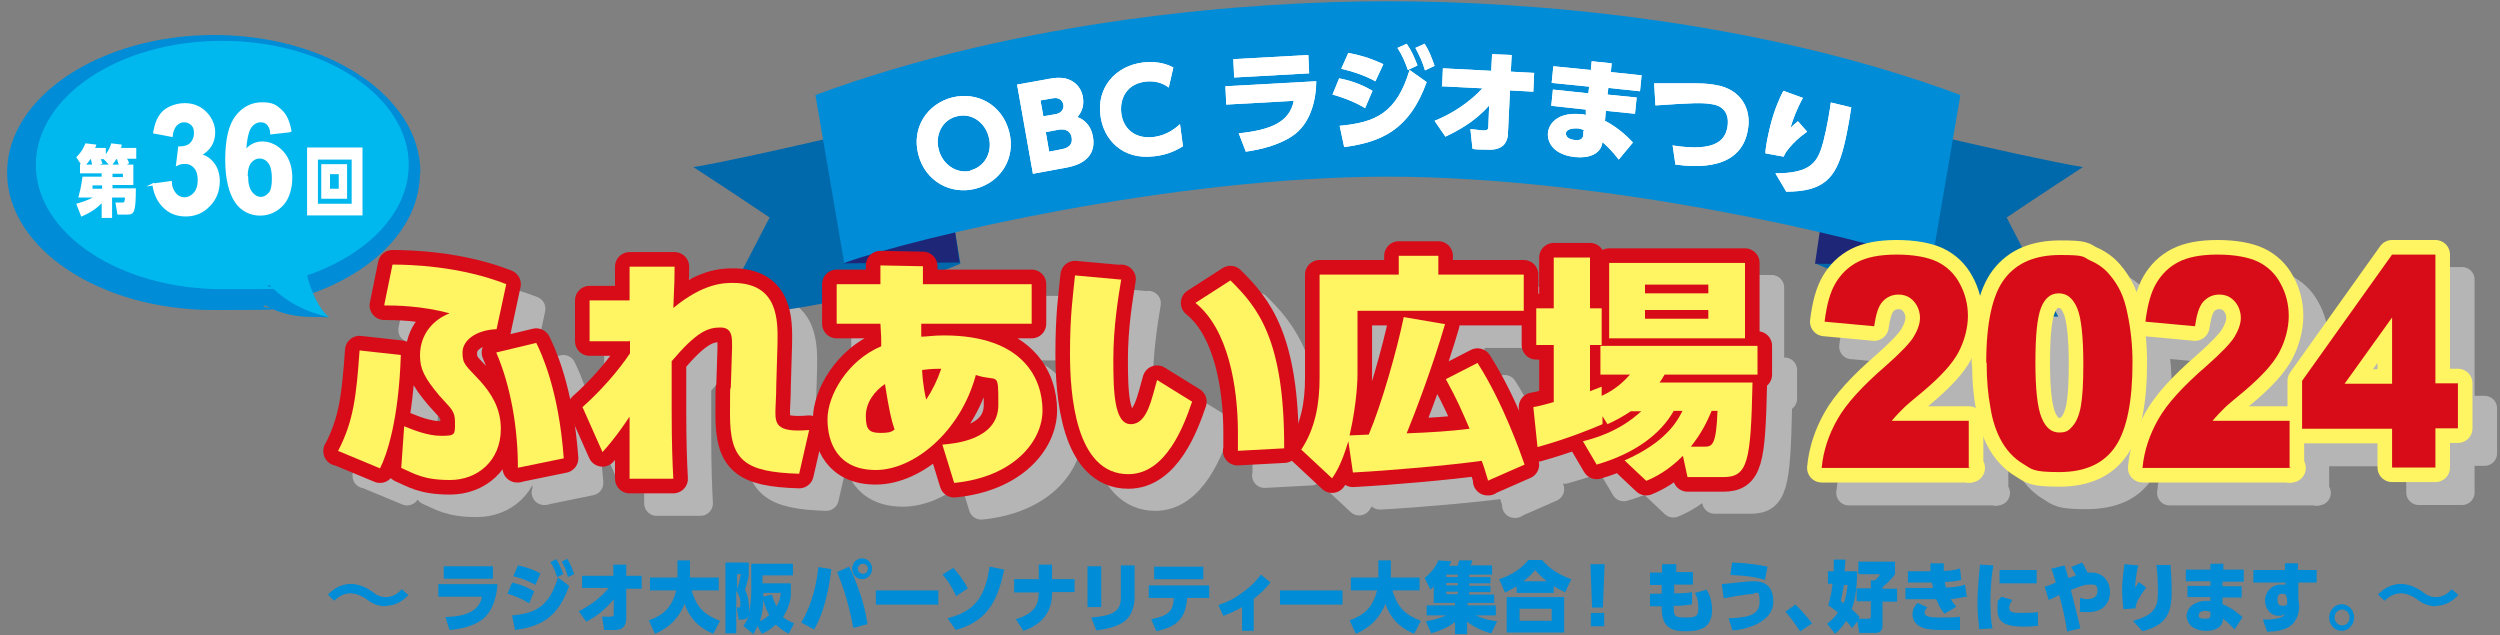 <?xml version="1.0" encoding="UTF-8"?>
<svg xmlns="http://www.w3.org/2000/svg" width="600" height="152.5" version="1.1" viewBox="0 0 600 152.5">
  <rect x="0" y="0" width="600" height="152.5" fill="#808080" stroke="none"/>
  <defs>
    <style>
      .cls-1 {
        stroke: #b5b5b6;
        stroke-width: 6px;
      }

      .cls-1, .cls-2, .cls-3 {
        fill: none;
        stroke-linecap: round;
        stroke-linejoin: round;
      }

      .cls-2 {
        stroke: #d80c18;
      }

      .cls-2, .cls-3 {
        stroke-width: 7px;
      }

      .cls-4 {
        fill: #00b8ee;
      }

      .cls-5 {
        fill: #fff462;
      }

      .cls-6 {
        stroke: #fff;
        stroke-miterlimit: 10;
        stroke-width: .5px;
      }

      .cls-6, .cls-7 {
        fill: #fff;
      }

      .cls-8 {
        fill: #007440;
      }

      .cls-3 {
        stroke: #fff462;
      }

      .cls-9 {
        fill: #1e2678;
      }

      .cls-10 {
        fill: #008cd6;
      }

      .cls-11 {
        fill: #0069ab;
      }

      .cls-12 {
        fill: #b5b5b6;
      }

      .cls-13 {
        fill: #d80c18;
      }
    </style>
  </defs>
  <!-- Generator: Adobe Illustrator 28.7.1, SVG Export Plug-In . SVG Version: 1.2.0 Build 142)  -->
  <g>
    <g id="_レイヤー_1" data-name="レイヤー_1">
      <g id="_レイヤー_1-2" data-name="_レイヤー_1">
        <g>
          <g>
            <g>
              <path class="cls-8" d="M87.6,114.2c3.8-7.3,4.4-13.2,5.2-24.2l9.9,1.1c-.5,15.7-3.4,24.1-5,27.2l-10.1-4.2ZM125.6,84.9c-5,.2-8.2,2.7-8.2,5.6s.8,3.1,4.3,6.9c2.2,2.5,4.9,6.1,4.9,11.4,0,7.8-5.7,12.3-12.2,12.3s-8.7-1.6-11.7-2.9l.7-10c2,.8,5.5,2.3,8.9,2.3s3.3-.3,3.3-3.2-.9-3.2-3.8-6.5c-3.5-4.2-4.6-6.3-4.6-9.6,0-5.1,3.2-8.6,7.1-10.1-6.5-1.8-12.9-1.9-15.7-1.9l2-9.8c4.1,0,16.1.3,27.3,4.7l-2.3,10.7h0ZM130.8,118.2c0-9.5-1.7-19.6-5.2-27.7l9.6-2.3c1.1,2.2,5.4,11.1,6.6,27.7l-11.2,2.3h0Z"/>
              <path class="cls-8" d="M157.6,87.8h-9.6c0,0,0-9.8,0-9.8h9.6v-8.1h10.8c0,2.3,0,3.1-.3,9.9,7.2-5.9,12-6,14.3-6,11,0,10.8,9.1,10.7,14.7l-.3,10c0,2.7-.2,4.9-.2,5.9,0,3.1,0,5.4,8.1,4.7l-2.4,10.5c-13.2-.4-16.6-3.2-16.6-14.2s.2-4.2.2-6.7l.3-9.3c0-2.3.2-4.9-2.8-4.9s-5.7,1-11.7,8.1c0,4,0,6.9,0,11.4,0,8.5.2,13.2.4,16.8h-10.5v-14.9c-1.9,2.8-3.6,5.3-6.5,8.5l-4.8-10.8c4.4-3.9,8.6-8.7,11.4-12.9v-3.1h0Z"/>
              <path class="cls-8" d="M232.7,112.5c2.5-.2,13.4-1,13.4-9.5s0-5.4-5.4-7.2c-3.7,13.7-14.9,22.8-24,22.8s-11.6-6.5-11.6-12.2,4.8-14.1,12.9-17.5c0-1.9,0-2.3-.2-5.4h-10.5v-9.5h10.5v-4.5l10.2.2v4.3c0,0,26.1,0,26.1,0v9.5h-26.5v3.1c1.4,0,2.8-.3,5.4-.3,19.3,0,23.7,10.6,23.7,18s-6.9,16-21.2,17.4l-2.8-9.1h0ZM218.9,98c-2.6,1.7-4.7,4.5-4.7,7.7s.7,4.1,3.5,4.1,2.8-.5,3.4-.8c-.8-2.3-1.4-5.1-2.3-10.9h0ZM232.4,94.4c-2.6,0-3.8.2-4.6.3.2,3.8.8,6.4,1,7.1,1.6-2.5,2.5-4.3,3.6-7.4Z"/>
              <path class="cls-8" d="M275.6,72.8c-.7,4.3-1.9,11.4-1.9,19.2s.2,15.6,4.2,15.6,5-6.2,6.3-10.6l8.4,5.2c-1.9,5.6-6.2,17.4-15.3,17.4-12.8,0-14-19.5-14-28.9s.7-13.7,1.2-18.8l11,1h0ZM303.6,114.1c0-1.2,0-2.4,0-4.3,0-11-2.3-24.9-10.2-31.2l8.4-5.4c6.5,6.4,13,14.1,12.9,40.3l-11.2.6h0Z"/>
              <path class="cls-8" d="M363.6,121.1c-.8-2.6-1-3.4-1.5-4.6-8,1.1-21.6,2.3-30.9,2.8l-1.1-7.5c-1.7,5.7-3.1,7.7-3.9,8.9l-7.4-6.9c3.4-5.1,4.4-11.1,4.4-17.2v-24.8h19v-4.5h9.5v4.5h20.5v8.7h-39.9v15c0,.7,0,6.6-1.9,14.9.2,0,4.1-.2,4.6-.2,3.1-7.3,6.8-20.4,8.4-28.2l9.9,1.7c-3,10.3-7.2,21.3-9.2,26.2,5.4-.2,10.4-.5,15.1-1.1-1.9-4.4-3-7-5.7-11.9l7.6-3.9c6.2,9.7,10.3,21.6,11.3,24.4l-8.9,3.9h.2Z"/>
              <path class="cls-8" d="M397.9,104.5c-2.1,1.4-4,2.4-5.6,3.1l-1.2-1.9v1.9c-2.8,1.2-8.1,3.4-15.6,5.5l-1-9.6c1.3-.2,2.3-.5,4.9-1.2v-13.7h-4.2v-8.8h4.2v-12.2h8.7v12.2h2.8v8.8h-2.8v11.1c.8-.3,1.2-.5,2.8-1.1v2.2c3.6-1.6,5.7-3.9,6.8-5.1h-7.1v-6.9h37.7v6.9h-22.3c-.6,1.1-.8,1.3-1.2,1.9h22.3c-.4,19-1.1,22.7-7,22.7h-8.6l-1.1-5.1c-3.5,3.5-6.6,5.1-8.8,6l-5.2-4.9c10-4.4,12.7-9.5,13.9-11.9h-2.1c-3.1,5.5-9.2,10.2-18.5,12.9l-3.3-5.6c2.4-.6,8.6-2.3,14-7.2h-2.5,0ZM392.6,69h32.6v18.1h-32.6s0-18.1,0-18.1ZM401.4,74.2v2.1h15.2v-2.1h-15.2ZM401.4,80.2v2.1h15.2v-2.1h-15.2ZM415.6,113c1.9,0,2.8-.5,3.1-8.6h-1.4c-1.2,2.8-2.4,5.3-5,8.6h3.3Z"/>
            </g>
            <g>
              <path class="cls-1" d="M87.6,114.2c3.8-7.3,4.4-13.2,5.2-24.2l9.9,1.1c-.5,15.7-3.4,24.1-5,27.2l-10.1-4.2ZM125.6,84.9c-5,.2-8.2,2.7-8.2,5.6s.8,3.1,4.3,6.9c2.2,2.5,4.9,6.1,4.9,11.4,0,7.8-5.7,12.3-12.2,12.3s-8.7-1.6-11.7-2.9l.7-10c2,.8,5.5,2.3,8.9,2.3s3.3-.3,3.3-3.2-.9-3.2-3.8-6.5c-3.5-4.2-4.6-6.3-4.6-9.6,0-5.1,3.2-8.6,7.1-10.1-6.5-1.8-12.9-1.9-15.7-1.9l2-9.8c4.1,0,16.1.3,27.3,4.7l-2.3,10.7h0ZM130.8,118.2c0-9.5-1.7-19.6-5.2-27.7l9.6-2.3c1.1,2.2,5.4,11.1,6.6,27.7l-11.2,2.3h0Z"/>
              <path class="cls-1" d="M157.6,87.8h-9.6c0,0,0-9.8,0-9.8h9.6v-8.1h10.8c0,2.3,0,3.1-.3,9.9,7.2-5.9,12-6,14.3-6,11,0,10.8,9.1,10.7,14.7l-.3,10c0,2.7-.2,4.9-.2,5.9,0,3.1,0,5.4,8.1,4.7l-2.4,10.5c-13.2-.4-16.6-3.2-16.6-14.2s.2-4.2.2-6.7l.3-9.3c0-2.3.2-4.9-2.8-4.9s-5.7,1-11.7,8.1c0,4,0,6.9,0,11.4,0,8.5.2,13.2.4,16.8h-10.5v-14.9c-1.9,2.8-3.6,5.3-6.5,8.5l-4.8-10.8c4.4-3.9,8.6-8.7,11.4-12.9v-3.1h0Z"/>
              <path class="cls-1" d="M232.7,112.5c2.5-.2,13.4-1,13.4-9.5s0-5.4-5.4-7.2c-3.7,13.7-14.9,22.8-24,22.8s-11.6-6.5-11.6-12.2,4.8-14.1,12.9-17.5c0-1.9,0-2.3-.2-5.4h-10.5v-9.5h10.5v-4.5l10.2.2v4.3c0,0,26.1,0,26.1,0v9.5h-26.5v3.1c1.4,0,2.8-.3,5.4-.3,19.3,0,23.7,10.6,23.7,18s-6.9,16-21.2,17.4l-2.8-9.1h0ZM218.9,98c-2.6,1.7-4.7,4.5-4.7,7.7s.7,4.1,3.5,4.1,2.8-.5,3.4-.8c-.8-2.3-1.4-5.1-2.3-10.9h0ZM232.4,94.4c-2.6,0-3.8.2-4.6.3.2,3.8.8,6.4,1,7.1,1.6-2.5,2.5-4.3,3.6-7.4Z"/>
              <path class="cls-1" d="M275.6,72.8c-.7,4.3-1.9,11.4-1.9,19.2s.2,15.6,4.2,15.6,5-6.2,6.3-10.6l8.4,5.2c-1.9,5.6-6.2,17.4-15.3,17.4-12.8,0-14-19.5-14-28.9s.7-13.7,1.2-18.8l11,1h0ZM303.6,114.1c0-1.2,0-2.4,0-4.3,0-11-2.3-24.9-10.2-31.2l8.4-5.4c6.5,6.4,13,14.1,12.9,40.3l-11.2.6h0Z"/>
              <path class="cls-1" d="M363.6,121.1c-.8-2.6-1-3.4-1.5-4.6-8,1.1-21.6,2.3-30.9,2.8l-1.1-7.5c-1.7,5.7-3.1,7.7-3.9,8.9l-7.4-6.9c3.4-5.1,4.4-11.1,4.4-17.2v-24.8h19v-4.5h9.5v4.5h20.5v8.7h-39.9v15c0,.7,0,6.6-1.9,14.9.2,0,4.1-.2,4.6-.2,3.1-7.3,6.8-20.4,8.4-28.2l9.9,1.7c-3,10.3-7.2,21.3-9.2,26.2,5.4-.2,10.4-.5,15.1-1.1-1.9-4.4-3-7-5.7-11.9l7.6-3.9c6.2,9.7,10.3,21.6,11.3,24.4l-8.9,3.9h.2Z"/>
              <path class="cls-1" d="M397.9,104.5c-2.1,1.4-4,2.4-5.6,3.1l-1.2-1.9v1.9c-2.8,1.2-8.1,3.4-15.6,5.5l-1-9.6c1.3-.2,2.3-.5,4.9-1.2v-13.7h-4.2v-8.8h4.2v-12.2h8.7v12.2h2.8v8.8h-2.8v11.1c.8-.3,1.2-.5,2.8-1.1v2.2c3.6-1.6,5.7-3.9,6.8-5.1h-7.1v-6.9h37.7v6.9h-22.3c-.6,1.1-.8,1.3-1.2,1.9h22.3c-.4,19-1.1,22.7-7,22.7h-8.6l-1.1-5.1c-3.5,3.5-6.6,5.1-8.8,6l-5.2-4.9c10-4.4,12.7-9.5,13.9-11.9h-2.1c-3.1,5.5-9.2,10.2-18.5,12.9l-3.3-5.6c2.4-.6,8.6-2.3,14-7.2h-2.5,0ZM392.6,69h32.6v18.1h-32.6s0-18.1,0-18.1ZM401.4,74.2v2.1h15.2v-2.1h-15.2ZM401.4,80.2v2.1h15.2v-2.1h-15.2ZM415.6,113c1.9,0,2.8-.5,3.1-8.6h-1.4c-1.2,2.8-2.4,5.3-5,8.6h3.3Z"/>
            </g>
            <g>
              <path class="cls-12" d="M87.6,114.2c3.8-7.3,4.4-13.2,5.2-24.2l9.9,1.1c-.5,15.7-3.4,24.1-5,27.2l-10.1-4.2ZM125.6,84.9c-5,.2-8.2,2.7-8.2,5.6s.8,3.1,4.3,6.9c2.2,2.5,4.9,6.1,4.9,11.4,0,7.8-5.7,12.3-12.2,12.3s-8.7-1.6-11.7-2.9l.7-10c2,.8,5.5,2.3,8.9,2.3s3.3-.3,3.3-3.2-.9-3.2-3.8-6.5c-3.5-4.2-4.6-6.3-4.6-9.6,0-5.1,3.2-8.6,7.1-10.1-6.5-1.8-12.9-1.9-15.7-1.9l2-9.8c4.1,0,16.1.3,27.3,4.7l-2.3,10.7h0ZM130.8,118.2c0-9.5-1.7-19.6-5.2-27.7l9.6-2.3c1.1,2.2,5.4,11.1,6.6,27.7l-11.2,2.3h0Z"/>
              <path class="cls-12" d="M157.6,87.8h-9.6c0,0,0-9.8,0-9.8h9.6v-8.1h10.8c0,2.3,0,3.1-.3,9.9,7.2-5.9,12-6,14.3-6,11,0,10.8,9.1,10.7,14.7l-.3,10c0,2.7-.2,4.9-.2,5.9,0,3.1,0,5.4,8.1,4.7l-2.4,10.5c-13.2-.4-16.6-3.2-16.6-14.2s.2-4.2.2-6.7l.3-9.3c0-2.3.2-4.9-2.8-4.9s-5.7,1-11.7,8.1c0,4,0,6.9,0,11.4,0,8.5.2,13.2.4,16.8h-10.5v-14.9c-1.9,2.8-3.6,5.3-6.5,8.5l-4.8-10.8c4.4-3.9,8.6-8.7,11.4-12.9v-3.1h0Z"/>
              <path class="cls-12" d="M232.7,112.5c2.5-.2,13.4-1,13.4-9.5s0-5.4-5.4-7.2c-3.7,13.7-14.9,22.8-24,22.8s-11.6-6.5-11.6-12.2,4.8-14.1,12.9-17.5c0-1.9,0-2.3-.2-5.4h-10.5v-9.5h10.5v-4.5l10.2.2v4.3c0,0,26.1,0,26.1,0v9.5h-26.5v3.1c1.4,0,2.8-.3,5.4-.3,19.3,0,23.7,10.6,23.7,18s-6.9,16-21.2,17.4l-2.8-9.1h0ZM218.9,98c-2.6,1.7-4.7,4.5-4.7,7.7s.7,4.1,3.5,4.1,2.8-.5,3.4-.8c-.8-2.3-1.4-5.1-2.3-10.9h0ZM232.4,94.4c-2.6,0-3.8.2-4.6.3.2,3.8.8,6.4,1,7.1,1.6-2.5,2.5-4.3,3.6-7.4Z"/>
              <path class="cls-12" d="M275.6,72.8c-.7,4.3-1.9,11.4-1.9,19.2s.2,15.6,4.2,15.6,5-6.2,6.3-10.6l8.4,5.2c-1.9,5.6-6.2,17.4-15.3,17.4-12.8,0-14-19.5-14-28.9s.7-13.7,1.2-18.8l11,1h0ZM303.6,114.1c0-1.2,0-2.4,0-4.3,0-11-2.3-24.9-10.2-31.2l8.4-5.4c6.5,6.4,13,14.1,12.9,40.3l-11.2.6h0Z"/>
              <path class="cls-12" d="M363.6,121.1c-.8-2.6-1-3.4-1.5-4.6-8,1.1-21.6,2.3-30.9,2.8l-1.1-7.5c-1.7,5.7-3.1,7.7-3.9,8.9l-7.4-6.9c3.4-5.1,4.4-11.1,4.4-17.2v-24.8h19v-4.5h9.5v4.5h20.5v8.7h-39.9v15c0,.7,0,6.6-1.9,14.9.2,0,4.1-.2,4.6-.2,3.1-7.3,6.8-20.4,8.4-28.2l9.9,1.7c-3,10.3-7.2,21.3-9.2,26.2,5.4-.2,10.4-.5,15.1-1.1-1.9-4.4-3-7-5.7-11.9l7.6-3.9c6.2,9.7,10.3,21.6,11.3,24.4l-8.9,3.9h.2Z"/>
              <path class="cls-12" d="M397.9,104.5c-2.1,1.4-4,2.4-5.6,3.1l-1.2-1.9v1.9c-2.8,1.2-8.1,3.4-15.6,5.5l-1-9.6c1.3-.2,2.3-.5,4.9-1.2v-13.7h-4.2v-8.8h4.2v-12.2h8.7v12.2h2.8v8.8h-2.8v11.1c.8-.3,1.2-.5,2.8-1.1v2.2c3.6-1.6,5.7-3.9,6.8-5.1h-7.1v-6.9h37.7v6.9h-22.3c-.6,1.1-.8,1.3-1.2,1.9h22.3c-.4,19-1.1,22.7-7,22.7h-8.6l-1.1-5.1c-3.5,3.5-6.6,5.1-8.8,6l-5.2-4.9c10-4.4,12.7-9.5,13.9-11.9h-2.1c-3.1,5.5-9.2,10.2-18.5,12.9l-3.3-5.6c2.4-.6,8.6-2.3,14-7.2h-2.5,0ZM392.6,69h32.6v18.1h-32.6s0-18.1,0-18.1ZM401.4,74.2v2.1h15.2v-2.1h-15.2ZM401.4,80.2v2.1h15.2v-2.1h-15.2ZM415.6,113c1.9,0,2.8-.5,3.1-8.6h-1.4c-1.2,2.8-2.4,5.3-5,8.6h3.3Z"/>
            </g>
          </g>
          <g>
            <g>
              <path class="cls-8" d="M479.4,118.3h-35.7c.4-4.2,1.7-8,3.8-11.7,2.1-3.7,5.9-7.9,11.7-12.9,3.5-3.1,5.7-5.4,6.6-6.9s1.5-3.1,1.5-4.5-.5-2.9-1.5-4-2.2-1.6-3.7-1.6-2.8.6-3.8,1.7-1.6,3.1-2,5.9l-11.9-1.1c.5-4,1.3-7,2.6-9.2s3-3.9,5.3-5.1,5.4-1.8,9.4-1.8,7.4.6,9.7,1.7,4.2,2.9,5.4,5.2c1.3,2.3,2,5,2,7.8s-.8,6-2.3,8.8-4.3,5.8-8.3,9.2c-2.4,2-4,3.3-4.8,4.1-.8.8-1.8,1.8-2.9,3.1h18.5v11.4l.2-.2Z"/>
              <path class="cls-8" d="M483.1,92.9c0-9.6,1.5-16.3,4.4-20.1,3-3.9,7.4-5.7,13.4-5.7s5.3.4,7.1,1.3c1.9.8,3.4,1.9,4.6,3.3s2.1,2.8,2.8,4.3,1.2,3.2,1.6,5.2c.8,3.8,1.2,7.6,1.2,11.7,0,9.1-1.3,15.9-4,20-2.6,4.3-7.1,6.3-13.6,6.3s-6.5-.7-8.7-2-4.1-3.4-5.4-5.9c-1-1.9-1.9-4.4-2.4-7.6-.6-3.2-.9-6.7-.9-10.7h0ZM494.9,92.9c0,6.4.5,10.8,1.5,13.2s2.4,3.5,4.2,3.5,2.3-.5,3.2-1.5,1.6-2.6,2-4.8c.4-2.2.6-5.5.6-10.1,0-6.6-.5-11.2-1.5-13.5s-2.4-3.5-4.4-3.5-3.4,1.2-4.3,3.6-1.3,6.7-1.3,13h0Z"/>
              <path class="cls-8" d="M556.4,118.3h-35.7c.4-4.2,1.7-8,3.8-11.7,2.1-3.7,5.9-7.9,11.7-12.9,3.5-3.1,5.7-5.4,6.6-6.9s1.5-3.1,1.5-4.5-.5-2.9-1.5-4-2.2-1.6-3.7-1.6-2.8.6-3.8,1.7-1.6,3.1-2,5.9l-11.9-1.1c.5-4,1.3-7,2.6-9.2s3-3.9,5.3-5.1,5.4-1.8,9.4-1.8,7.4.6,9.7,1.7,4.2,2.9,5.4,5.2c1.3,2.3,2,5,2,7.8s-.8,6-2.3,8.8-4.3,5.8-8.3,9.2c-2.4,2-4,3.3-4.8,4.1-.8.8-1.8,1.8-2.9,3.1h18.5v11.4l.2-.2Z"/>
              <path class="cls-8" d="M580.5,108.9h-21.6v-11.5l21.6-30.3h10.4v30.9h5.4v10.8h-5.4v9.4h-10.4v-9.4h0ZM580.5,98v-15.9l-11.4,15.9h11.4Z"/>
            </g>
            <g>
              <path class="cls-1" d="M479.4,118.3h-35.7c.4-4.2,1.7-8,3.8-11.7,2.1-3.7,5.9-7.9,11.7-12.9,3.5-3.1,5.7-5.4,6.6-6.9s1.5-3.1,1.5-4.5-.5-2.9-1.5-4-2.2-1.6-3.7-1.6-2.8.6-3.8,1.7-1.6,3.1-2,5.9l-11.9-1.1c.5-4,1.3-7,2.6-9.2s3-3.9,5.3-5.1,5.4-1.8,9.4-1.8,7.4.6,9.7,1.7,4.2,2.9,5.4,5.2c1.3,2.3,2,5,2,7.8s-.8,6-2.3,8.8-4.3,5.8-8.3,9.2c-2.4,2-4,3.3-4.8,4.1-.8.8-1.8,1.8-2.9,3.1h18.5v11.4l.2-.2Z"/>
              <path class="cls-1" d="M483.1,92.9c0-9.6,1.5-16.3,4.4-20.1,3-3.9,7.4-5.7,13.4-5.7s5.3.4,7.1,1.3c1.9.8,3.4,1.9,4.6,3.3s2.1,2.8,2.8,4.3,1.2,3.2,1.6,5.2c.8,3.8,1.2,7.6,1.2,11.7,0,9.1-1.3,15.9-4,20-2.6,4.3-7.1,6.3-13.6,6.3s-6.5-.7-8.7-2-4.1-3.4-5.4-5.9c-1-1.9-1.9-4.4-2.4-7.6-.6-3.2-.9-6.7-.9-10.7h0ZM494.9,92.9c0,6.4.5,10.8,1.5,13.2s2.4,3.5,4.2,3.5,2.3-.5,3.2-1.5,1.6-2.6,2-4.8c.4-2.2.6-5.5.6-10.1,0-6.6-.5-11.2-1.5-13.5s-2.4-3.5-4.4-3.5-3.4,1.2-4.3,3.6-1.3,6.7-1.3,13h0Z"/>
              <path class="cls-1" d="M556.4,118.3h-35.7c.4-4.2,1.7-8,3.8-11.7,2.1-3.7,5.9-7.9,11.7-12.9,3.5-3.1,5.7-5.4,6.6-6.9s1.5-3.1,1.5-4.5-.5-2.9-1.5-4-2.2-1.6-3.7-1.6-2.8.6-3.8,1.7-1.6,3.1-2,5.9l-11.9-1.1c.5-4,1.3-7,2.6-9.2s3-3.9,5.3-5.1,5.4-1.8,9.4-1.8,7.4.6,9.7,1.7,4.2,2.9,5.4,5.2c1.3,2.3,2,5,2,7.8s-.8,6-2.3,8.8-4.3,5.8-8.3,9.2c-2.4,2-4,3.3-4.8,4.1-.8.8-1.8,1.8-2.9,3.1h18.5v11.4l.2-.2Z"/>
              <path class="cls-1" d="M580.5,108.9h-21.6v-11.5l21.6-30.3h10.4v30.9h5.4v10.8h-5.4v9.4h-10.4v-9.4h0ZM580.5,98v-15.9l-11.4,15.9h11.4Z"/>
            </g>
            <g>
              <path class="cls-12" d="M479.4,118.3h-35.7c.4-4.2,1.7-8,3.8-11.7,2.1-3.7,5.9-7.9,11.7-12.9,3.5-3.1,5.7-5.4,6.6-6.9s1.5-3.1,1.5-4.5-.5-2.9-1.5-4-2.2-1.6-3.7-1.6-2.8.6-3.8,1.7-1.6,3.1-2,5.9l-11.9-1.1c.5-4,1.3-7,2.6-9.2s3-3.9,5.3-5.1,5.4-1.8,9.4-1.8,7.4.6,9.7,1.7,4.2,2.9,5.4,5.2c1.3,2.3,2,5,2,7.8s-.8,6-2.3,8.8-4.3,5.8-8.3,9.2c-2.4,2-4,3.3-4.8,4.1-.8.8-1.8,1.8-2.9,3.1h18.5v11.4l.2-.2Z"/>
              <path class="cls-12" d="M483.1,92.9c0-9.6,1.5-16.3,4.4-20.1,3-3.9,7.4-5.7,13.4-5.7s5.3.4,7.1,1.3c1.9.8,3.4,1.9,4.6,3.3s2.1,2.8,2.8,4.3,1.2,3.2,1.6,5.2c.8,3.8,1.2,7.6,1.2,11.7,0,9.1-1.3,15.9-4,20-2.6,4.3-7.1,6.3-13.6,6.3s-6.5-.7-8.7-2-4.1-3.4-5.4-5.9c-1-1.9-1.9-4.4-2.4-7.6-.6-3.2-.9-6.7-.9-10.7h0ZM494.9,92.9c0,6.4.5,10.8,1.5,13.2s2.4,3.5,4.2,3.5,2.3-.5,3.2-1.5,1.6-2.6,2-4.8c.4-2.2.6-5.5.6-10.1,0-6.6-.5-11.2-1.5-13.5s-2.4-3.5-4.4-3.5-3.4,1.2-4.3,3.6-1.3,6.7-1.3,13h0Z"/>
              <path class="cls-12" d="M556.4,118.3h-35.7c.4-4.2,1.7-8,3.8-11.7,2.1-3.7,5.9-7.9,11.7-12.9,3.5-3.1,5.7-5.4,6.6-6.9s1.5-3.1,1.5-4.5-.5-2.9-1.5-4-2.2-1.6-3.7-1.6-2.8.6-3.8,1.7-1.6,3.1-2,5.9l-11.9-1.1c.5-4,1.3-7,2.6-9.2s3-3.9,5.3-5.1,5.4-1.8,9.4-1.8,7.4.6,9.7,1.7,4.2,2.9,5.4,5.2c1.3,2.3,2,5,2,7.8s-.8,6-2.3,8.8-4.3,5.8-8.3,9.2c-2.4,2-4,3.3-4.8,4.1-.8.8-1.8,1.8-2.9,3.1h18.5v11.4l.2-.2Z"/>
              <path class="cls-12" d="M580.5,108.9h-21.6v-11.5l21.6-30.3h10.4v30.9h5.4v10.8h-5.4v9.4h-10.4v-9.4h0ZM580.5,98v-15.9l-11.4,15.9h11.4Z"/>
            </g>
          </g>
        </g>
        <path class="cls-10" d="M100.9,41.4c0-18.2-22.2-33-49.5-33S1.7,23.2,1.7,41.4s22.2,33,49.5,33,8.5-.4,12.6-1.1c6.1,3.7,13.3,2.5,15.1,2.9-2.6-2-4-1.1-5.1-5.4,16.1-5.4,27-16.5,27-29.3h0Z"/>
        <path class="cls-4" d="M98.1,39.6c0-16.4-20-29.8-44.8-29.8S8.6,23.2,8.6,39.6s20,29.8,44.8,29.8,7.7-.3,11.3-1c5.7,6,12.6,7.3,14.3,7.7-2.4-1.8-4.3-6.1-5.3-10,14.5-5,24.4-15,24.4-26.6h0Z"/>
        <g>
          <path class="cls-7" d="M30.7,39.5h1.3v4.9h-5v.8h5.6c0,5.7-.4,6.3-2,6.3h-2.4l-.5-2.9h1.7c.4,0,.5,0,.6-1.2h-3.1v4.9h-2.5v-3.5c-1.2,1.2-2.6,2.2-4.9,3.2l-1.2-3.1c1.1-.3,2.4-.7,4-1.5h-3.5c.2-.8.7-2.5,1-5h4.6v-.8h-5.2v-2.2h.2l-1.1-1.7c1.2-1.1,1.8-2.3,2.2-3.3l2.6.3c0,.4-.2.6-.3.8h2.6v1.5c.8-1.1,1.1-1.9,1.3-2.6l2.5.3c0,.3,0,.5-.2.8h3.7v2.6h-2.2c.3.5.3.6.5,1.1l-.5.2h0ZM21.7,38.2c-.3.5-.6.8-1,1.3h1.4c-.2-.9-.2-1-.3-1.3h0ZM24.5,45.3v-.8h-2.3v.8c0,0,2.3,0,2.3,0ZM23.9,39.5h2.2l-1.2-1.3h-.7c.2.5.3.8.4,1.1,0,0-.7.2-.7.2ZM27,42.5h2.5v-.8h-2.5v.8ZM27.9,38.2c-.2.4-.4.6-.9,1.3h1.5c-.3-.8-.3-.9-.4-1.3h-.2Z"/>
          <path class="cls-7" d="M73.7,35.4h13.3v16.3h-13.3v-16.3ZM84.4,38.3h-8.1v10.6h8.1v-10.6ZM77.1,47.7v-8.3h6.2v8.3h-6.2ZM81.3,41.8h-2.1v3.5h2.1v-3.5Z"/>
          <g>
            <path class="cls-6" d="M36.6,44.3l4.4-.6c0,1.2.5,2.2,1.1,2.9s1.4,1,2.2,1,1.7-.4,2.4-1.2,1-1.9,1-3.2-.3-2.3-.9-3c-.6-.7-1.4-1.1-2.2-1.1s-1.3,0-2.1.4l.5-4.1c1.2,0,2.2-.3,2.8-.9.6-.6,1-1.5,1-2.5s-.2-1.6-.7-2.1-1.1-.8-1.9-.8-1.4.3-2,.9c-.5.6-.9,1.5-1,2.6l-4.2-.8c.3-1.6.7-2.9,1.3-3.8.6-1,1.4-1.7,2.5-2.2s2.2-.8,3.5-.8c2.2,0,4,.8,5.4,2.4,1.1,1.3,1.7,2.8,1.7,4.4,0,2.3-1.1,4.2-3.4,5.4,1.4.3,2.4,1,3.3,2.2.8,1.1,1.2,2.5,1.2,4.1,0,2.3-.8,4.3-2.3,5.8-1.5,1.6-3.4,2.4-5.6,2.4s-3.9-.7-5.3-2.1-2.2-3.2-2.5-5.4h0Z"/>
            <path class="cls-6" d="M69.5,31.5l-4.4.5c0-1-.4-1.7-.8-2.2-.5-.5-1-.7-1.8-.7s-1.8.5-2.4,1.4c-.7,1-1.1,3-1.3,5.9,1.1-1.5,2.5-2.2,4.2-2.2s3.5.8,4.9,2.4c1.4,1.6,2,3.7,2,6.1s-.7,4.9-2.1,6.4-3.2,2.4-5.4,2.4-4.4-1-5.8-3.1-2.3-5.4-2.3-10.1.8-8.2,2.4-10.3c1.6-2.1,3.7-3.2,6.2-3.2s3.3.6,4.5,1.7,1.9,2.7,2.3,4.9h0ZM59.3,42.4c0,1.6.3,2.9,1,3.8s1.5,1.3,2.3,1.3,1.5-.4,2.1-1.1c.6-.7.8-1.9.8-3.6s-.3-3-.9-3.8c-.6-.8-1.4-1.2-2.3-1.2s-1.6.4-2.2,1.1-.9,1.9-.9,3.4h0Z"/>
          </g>
        </g>
        <g>
          <g>
            <path class="cls-11" d="M441.7,27.1s44,10.7,58.2,13c-8.2,5.3-18.3,12.1-18.3,12.1,0,0,6.7,13,12.4,23.8-5.7,0-34.4-2.8-58.2-12.7l6-36.2h0Z"/>
            <path class="cls-11" d="M224.6,27.1s-44,10.7-58.2,13c8.2,5.3,18.3,12.1,18.3,12.1,0,0-6.7,13-12.4,23.8,5.7,0,34.4-2.8,58.2-12.7l-6-36.2h0Z"/>
            <path class="cls-9" d="M230.3,63l-1.8-12.2c-4.7,1.4-24.1,11.7-26,12.4l27.7-.2Z"/>
          </g>
          <path class="cls-9" d="M435.6,63.3l1.8-12.2c4.7,1.4,24.1,11.7,26,12.4l-27.7-.2Z"/>
          <path class="cls-10" d="M333.1.3c-33.6,0-88.1,4.3-137.4,22.5l6.9,40.3c17.8-6.3,79-20.7,130.5-20.7s112.7,14.4,130.5,20.7l6.9-40.3C421.2,4.5,366.8.3,333.1.3Z"/>
        </g>
        <g>
          <g>
            <path class="cls-8" d="M81.1,108.3c3.8-7.3,4.4-13.2,5.2-24.2l9.9,1.1c-.5,15.7-3.4,24.1-5,27.2l-10.1-4.2ZM119.2,79c-5,.2-8.2,2.7-8.2,5.6s.8,3.1,4.3,6.9c2.2,2.5,4.9,6.1,4.9,11.4,0,7.8-5.7,12.3-12.2,12.3s-8.7-1.6-11.7-2.9l.7-10c2,.8,5.5,2.3,8.9,2.3s3.3-.3,3.3-3.2-.9-3.2-3.8-6.5c-3.5-4.2-4.6-6.3-4.6-9.6,0-5.1,3.2-8.6,7.1-10.1-6.5-1.8-12.9-1.9-15.7-1.9l2-9.8c4.1,0,16.1.3,27.3,4.7l-2.3,10.7h0ZM124.3,112.3c0-9.5-1.7-19.6-5.2-27.7l9.6-2.3c1.1,2.2,5.4,11.1,6.6,27.7l-11.2,2.3h0Z"/>
            <path class="cls-8" d="M151.1,81.9h-9.6c0,0,0-9.8,0-9.8h9.6v-8.1h10.8c0,2.3,0,3.1-.3,9.9,7.2-5.9,12-6,14.3-6,11,0,10.8,9.1,10.7,14.7l-.3,10c0,2.7-.2,4.9-.2,5.9,0,3.1,0,5.4,8.1,4.7l-2.4,10.5c-13.2-.4-16.6-3.2-16.6-14.2s.2-4.2.2-6.7l.3-9.3c0-2.3.2-4.9-2.8-4.9s-5.7,1-11.7,8.1c0,4,0,6.9,0,11.4,0,8.5.2,13.2.4,16.8h-10.5v-14.9c-1.9,2.8-3.6,5.3-6.5,8.5l-4.8-10.8c4.4-3.9,8.6-8.7,11.4-12.9v-3.1h0Z"/>
            <path class="cls-8" d="M226.2,106.7c2.5-.2,13.4-1,13.4-9.5s0-5.4-5.4-7.2c-3.7,13.7-14.9,22.8-24,22.8s-11.6-6.5-11.6-12.2,4.8-14.1,12.9-17.5c0-1.9,0-2.3-.2-5.4h-10.5v-9.5h10.5v-4.5l10.2.2v4.3c0,0,26.1,0,26.1,0v9.5h-26.5v3.1c1.4,0,2.8-.3,5.4-.3,19.3,0,23.7,10.6,23.7,18s-6.9,16-21.2,17.4l-2.8-9.1h0ZM212.5,92.1c-2.6,1.7-4.7,4.5-4.7,7.7s.7,4.1,3.5,4.1,2.8-.5,3.4-.8c-.8-2.3-1.4-5.1-2.3-10.9h0ZM225.9,88.5c-2.6,0-3.8.2-4.6.3.2,3.8.8,6.4,1,7.1,1.6-2.5,2.5-4.3,3.6-7.4Z"/>
            <path class="cls-8" d="M269.1,67c-.7,4.3-1.9,11.4-1.9,19.2s.2,15.6,4.2,15.6,5-6.2,6.3-10.6l8.4,5.2c-1.9,5.6-6.2,17.4-15.3,17.4-12.8,0-14-19.5-14-28.9s.7-13.7,1.2-18.8l11,1h0ZM297.1,108.2c0-1.2,0-2.4,0-4.3,0-11-2.3-24.9-10.2-31.2l8.4-5.4c6.5,6.4,13,14.1,12.9,40.3l-11.2.6h0Z"/>
            <path class="cls-8" d="M357.1,115.2c-.8-2.6-1-3.4-1.5-4.6-8,1.1-21.6,2.3-30.9,2.8l-1.1-7.5c-1.7,5.7-3.1,7.7-3.9,8.9l-7.4-6.9c3.4-5.1,4.4-11.1,4.4-17.2v-24.8h19v-4.5h9.5v4.5h20.5v8.7h-39.9v15c0,.7,0,6.6-1.9,14.9.2,0,4.1-.2,4.6-.2,3.1-7.3,6.8-20.4,8.4-28.2l9.9,1.7c-3,10.3-7.2,21.3-9.2,26.2,5.4-.2,10.4-.5,15.1-1.1-1.9-4.4-3-7-5.7-11.9l7.6-3.9c6.2,9.7,10.3,21.6,11.3,24.4l-8.9,3.9h.2Z"/>
            <path class="cls-8" d="M391.4,98.7c-2.1,1.4-4,2.4-5.6,3.1l-1.2-1.9v1.9c-2.8,1.2-8.1,3.4-15.6,5.5l-1-9.6c1.3-.2,2.3-.5,4.9-1.2v-13.7h-4.2v-8.8h4.2v-12.2h8.7v12.2h2.8v8.8h-2.8v11.1c.8-.3,1.2-.5,2.8-1.1v2.2c3.6-1.6,5.7-3.9,6.8-5.1h-7.1v-6.9h37.7v6.9h-22.3c-.6,1.1-.8,1.3-1.2,1.9h22.3c-.4,19-1.1,22.7-7,22.7h-8.6l-1.1-5.1c-3.5,3.5-6.6,5.1-8.8,6l-5.2-4.9c10-4.4,12.7-9.5,13.9-11.9h-2.1c-3.1,5.5-9.2,10.2-18.5,12.9l-3.3-5.6c2.4-.6,8.6-2.2,14-7.2h-2.5,0ZM386.2,63.1h32.6v18.1h-32.6s0-18.1,0-18.1ZM394.8,68.3v2.1h15.2v-2.1h-15.2ZM394.8,74.4v2.1h15.2v-2.1h-15.2ZM409.1,107.2c1.9,0,2.8-.5,3.1-8.6h-1.4c-1.2,2.8-2.4,5.3-5,8.6h3.3Z"/>
          </g>
          <g>
            <path class="cls-2" d="M81.1,108.3c3.8-7.3,4.4-13.2,5.2-24.2l9.9,1.1c-.5,15.7-3.4,24.1-5,27.2l-10.1-4.2ZM119.2,79c-5,.2-8.2,2.7-8.2,5.6s.8,3.1,4.3,6.9c2.2,2.5,4.9,6.1,4.9,11.4,0,7.8-5.7,12.3-12.2,12.3s-8.7-1.6-11.7-2.9l.7-10c2,.8,5.5,2.3,8.9,2.3s3.3-.3,3.3-3.2-.9-3.2-3.8-6.5c-3.5-4.2-4.6-6.3-4.6-9.6,0-5.1,3.2-8.6,7.1-10.1-6.5-1.8-12.9-1.9-15.7-1.9l2-9.8c4.1,0,16.1.3,27.3,4.7l-2.3,10.7h0ZM124.3,112.3c0-9.5-1.7-19.6-5.2-27.7l9.6-2.3c1.1,2.2,5.4,11.1,6.6,27.7l-11.2,2.3h0Z"/>
            <path class="cls-2" d="M151.1,81.9h-9.6c0,0,0-9.8,0-9.8h9.6v-8.1h10.8c0,2.3,0,3.1-.3,9.9,7.2-5.9,12-6,14.3-6,11,0,10.8,9.1,10.7,14.7l-.3,10c0,2.7-.2,4.9-.2,5.9,0,3.1,0,5.4,8.1,4.7l-2.4,10.5c-13.2-.4-16.6-3.2-16.6-14.2s.2-4.2.2-6.7l.3-9.3c0-2.3.2-4.9-2.8-4.9s-5.7,1-11.7,8.1c0,4,0,6.9,0,11.4,0,8.5.2,13.2.4,16.8h-10.5v-14.9c-1.9,2.8-3.6,5.3-6.5,8.5l-4.8-10.8c4.4-3.9,8.6-8.7,11.4-12.9v-3.1h0Z"/>
            <path class="cls-2" d="M226.2,106.7c2.5-.2,13.4-1,13.4-9.5s0-5.4-5.4-7.2c-3.7,13.7-14.9,22.8-24,22.8s-11.6-6.5-11.6-12.2,4.8-14.1,12.9-17.5c0-1.9,0-2.3-.2-5.4h-10.5v-9.5h10.5v-4.5l10.2.2v4.3c0,0,26.1,0,26.1,0v9.5h-26.5v3.1c1.4,0,2.8-.3,5.4-.3,19.3,0,23.7,10.6,23.7,18s-6.9,16-21.2,17.4l-2.8-9.1h0ZM212.5,92.1c-2.6,1.7-4.7,4.5-4.7,7.7s.7,4.1,3.5,4.1,2.8-.5,3.4-.8c-.8-2.3-1.4-5.1-2.3-10.9h0ZM225.9,88.5c-2.6,0-3.8.2-4.6.3.2,3.8.8,6.4,1,7.1,1.6-2.5,2.5-4.3,3.6-7.4Z"/>
            <path class="cls-2" d="M269.1,67c-.7,4.3-1.9,11.4-1.9,19.2s.2,15.6,4.2,15.6,5-6.2,6.3-10.6l8.4,5.2c-1.9,5.6-6.2,17.4-15.3,17.4-12.8,0-14-19.5-14-28.9s.7-13.7,1.2-18.8l11,1h0ZM297.1,108.2c0-1.2,0-2.4,0-4.3,0-11-2.3-24.9-10.2-31.2l8.4-5.4c6.5,6.4,13,14.1,12.9,40.3l-11.2.6h0Z"/>
            <path class="cls-2" d="M357.1,115.2c-.8-2.6-1-3.4-1.5-4.6-8,1.1-21.6,2.3-30.9,2.8l-1.1-7.5c-1.7,5.7-3.1,7.7-3.9,8.9l-7.4-6.9c3.4-5.1,4.4-11.1,4.4-17.2v-24.8h19v-4.5h9.5v4.5h20.5v8.7h-39.9v15c0,.7,0,6.6-1.9,14.9.2,0,4.1-.2,4.6-.2,3.1-7.3,6.8-20.4,8.4-28.2l9.9,1.7c-3,10.3-7.2,21.3-9.2,26.2,5.4-.2,10.4-.5,15.1-1.1-1.9-4.4-3-7-5.7-11.9l7.6-3.9c6.2,9.7,10.3,21.6,11.3,24.4l-8.9,3.9h.2Z"/>
            <path class="cls-2" d="M391.4,98.7c-2.1,1.4-4,2.4-5.6,3.1l-1.2-1.9v1.9c-2.8,1.2-8.1,3.4-15.6,5.5l-1-9.6c1.3-.2,2.3-.5,4.9-1.2v-13.7h-4.2v-8.8h4.2v-12.2h8.7v12.2h2.8v8.8h-2.8v11.1c.8-.3,1.2-.5,2.8-1.1v2.2c3.6-1.6,5.7-3.9,6.8-5.1h-7.1v-6.9h37.7v6.9h-22.3c-.6,1.1-.8,1.3-1.2,1.9h22.3c-.4,19-1.1,22.7-7,22.7h-8.6l-1.1-5.1c-3.5,3.5-6.6,5.1-8.8,6l-5.2-4.9c10-4.4,12.7-9.5,13.9-11.9h-2.1c-3.1,5.5-9.2,10.2-18.5,12.9l-3.3-5.6c2.4-.6,8.6-2.2,14-7.2h-2.5,0ZM386.2,63.1h32.6v18.1h-32.6s0-18.1,0-18.1ZM394.8,68.3v2.1h15.2v-2.1h-15.2ZM394.8,74.4v2.1h15.2v-2.1h-15.2ZM409.1,107.2c1.9,0,2.8-.5,3.1-8.6h-1.4c-1.2,2.8-2.4,5.3-5,8.6h3.3Z"/>
          </g>
          <g>
            <path class="cls-5" d="M81.1,108.3c3.8-7.3,4.4-13.2,5.2-24.2l9.9,1.1c-.5,15.7-3.4,24.1-5,27.2l-10.1-4.2ZM119.2,79c-5,.2-8.2,2.7-8.2,5.6s.8,3.1,4.3,6.9c2.2,2.5,4.9,6.1,4.9,11.4,0,7.8-5.7,12.3-12.2,12.3s-8.7-1.6-11.7-2.9l.7-10c2,.8,5.5,2.3,8.9,2.3s3.3-.3,3.3-3.2-.9-3.2-3.8-6.5c-3.5-4.2-4.6-6.3-4.6-9.6,0-5.1,3.2-8.6,7.1-10.1-6.5-1.8-12.9-1.9-15.7-1.9l2-9.8c4.1,0,16.1.3,27.3,4.7l-2.3,10.7h0ZM124.3,112.3c0-9.5-1.7-19.6-5.2-27.7l9.6-2.3c1.1,2.2,5.4,11.1,6.6,27.7l-11.2,2.3h0Z"/>
            <path class="cls-5" d="M151.1,81.9h-9.6c0,0,0-9.8,0-9.8h9.6v-8.1h10.8c0,2.3,0,3.1-.3,9.9,7.2-5.9,12-6,14.3-6,11,0,10.8,9.1,10.7,14.7l-.3,10c0,2.7-.2,4.9-.2,5.9,0,3.1,0,5.4,8.1,4.7l-2.4,10.5c-13.2-.4-16.6-3.2-16.6-14.2s.2-4.2.2-6.7l.3-9.3c0-2.3.2-4.9-2.8-4.9s-5.7,1-11.7,8.1c0,4,0,6.9,0,11.4,0,8.5.2,13.2.4,16.8h-10.5v-14.9c-1.9,2.8-3.6,5.3-6.5,8.5l-4.8-10.8c4.4-3.9,8.6-8.7,11.4-12.9v-3.1h0Z"/>
            <path class="cls-5" d="M226.2,106.7c2.5-.2,13.4-1,13.4-9.5s0-5.4-5.4-7.2c-3.7,13.7-14.9,22.8-24,22.8s-11.6-6.5-11.6-12.2,4.8-14.1,12.9-17.5c0-1.9,0-2.3-.2-5.4h-10.5v-9.5h10.5v-4.5l10.2.2v4.3c0,0,26.1,0,26.1,0v9.5h-26.5v3.1c1.4,0,2.8-.3,5.4-.3,19.3,0,23.7,10.6,23.7,18s-6.9,16-21.2,17.4l-2.8-9.1h0ZM212.5,92.1c-2.6,1.7-4.7,4.5-4.7,7.7s.7,4.1,3.5,4.1,2.8-.5,3.4-.8c-.8-2.3-1.4-5.1-2.3-10.9h0ZM225.9,88.5c-2.6,0-3.8.2-4.6.3.2,3.8.8,6.4,1,7.1,1.6-2.5,2.5-4.3,3.6-7.4Z"/>
            <path class="cls-5" d="M269.1,67c-.7,4.3-1.9,11.4-1.9,19.2s.2,15.6,4.2,15.6,5-6.2,6.3-10.6l8.4,5.2c-1.9,5.6-6.2,17.4-15.3,17.4-12.8,0-14-19.5-14-28.9s.7-13.7,1.2-18.8l11,1h0ZM297.1,108.2c0-1.2,0-2.4,0-4.3,0-11-2.3-24.9-10.2-31.2l8.4-5.4c6.5,6.4,13,14.1,12.9,40.3l-11.2.6h0Z"/>
            <path class="cls-5" d="M357.1,115.2c-.8-2.6-1-3.4-1.5-4.6-8,1.1-21.6,2.3-30.9,2.8l-1.1-7.5c-1.7,5.7-3.1,7.7-3.9,8.9l-7.4-6.9c3.4-5.1,4.4-11.1,4.4-17.2v-24.8h19v-4.5h9.5v4.5h20.5v8.7h-39.9v15c0,.7,0,6.6-1.9,14.9.2,0,4.1-.2,4.6-.2,3.1-7.3,6.8-20.4,8.4-28.2l9.9,1.7c-3,10.3-7.2,21.3-9.2,26.2,5.4-.2,10.4-.5,15.1-1.1-1.9-4.4-3-7-5.7-11.9l7.6-3.9c6.2,9.7,10.3,21.6,11.3,24.4l-8.9,3.9h.2Z"/>
            <path class="cls-5" d="M391.4,98.7c-2.1,1.4-4,2.4-5.6,3.1l-1.2-1.9v1.9c-2.8,1.2-8.1,3.4-15.6,5.5l-1-9.6c1.3-.2,2.3-.5,4.9-1.2v-13.7h-4.2v-8.8h4.2v-12.2h8.7v12.2h2.8v8.8h-2.8v11.1c.8-.3,1.2-.5,2.8-1.1v2.2c3.6-1.6,5.7-3.9,6.8-5.1h-7.1v-6.9h37.7v6.9h-22.3c-.6,1.1-.8,1.3-1.2,1.9h22.3c-.4,19-1.1,22.7-7,22.7h-8.6l-1.1-5.1c-3.5,3.5-6.6,5.1-8.8,6l-5.2-4.9c10-4.4,12.7-9.5,13.9-11.9h-2.1c-3.1,5.5-9.2,10.2-18.5,12.9l-3.3-5.6c2.4-.6,8.6-2.2,14-7.2h-2.5,0ZM386.2,63.1h32.6v18.1h-32.6s0-18.1,0-18.1ZM394.8,68.3v2.1h15.2v-2.1h-15.2ZM394.8,74.4v2.1h15.2v-2.1h-15.2ZM409.1,107.2c1.9,0,2.8-.5,3.1-8.6h-1.4c-1.2,2.8-2.4,5.3-5,8.6h3.3Z"/>
          </g>
        </g>
        <g>
          <g>
            <path class="cls-8" d="M472.9,112.3h-35.7c.4-4.2,1.7-8,3.8-11.7,2.1-3.7,5.9-7.9,11.7-12.9,3.5-3.1,5.7-5.4,6.6-6.9s1.5-3.1,1.5-4.5-.5-2.9-1.5-4-2.2-1.6-3.7-1.6-2.8.6-3.8,1.7-1.6,3.1-2,5.9l-11.9-1.1c.5-4,1.3-7,2.6-9.2s3-3.9,5.3-5.1c2.3-1.2,5.4-1.8,9.4-1.8s7.4.6,9.7,1.7c2.3,1.1,4.2,2.9,5.4,5.2,1.3,2.3,2,5,2,7.8s-.8,6-2.3,8.8-4.3,5.8-8.3,9.2c-2.4,2-4,3.3-4.8,4.1-.8.8-1.8,1.8-2.9,3.1h18.5v11.4l.2-.2Z"/>
            <path class="cls-8" d="M476.7,87c0-9.6,1.5-16.3,4.4-20.1,3-3.9,7.4-5.7,13.4-5.7s5.3.4,7.1,1.3c1.9.8,3.4,1.9,4.6,3.3s2.1,2.8,2.8,4.3c.7,1.5,1.2,3.2,1.6,5.2.8,3.8,1.2,7.6,1.2,11.7,0,9.1-1.3,15.9-4,20s-7.1,6.3-13.6,6.3-6.5-.7-8.7-2-4.1-3.4-5.4-5.9c-1-1.9-1.9-4.4-2.4-7.6-.6-3.2-.9-6.7-.9-10.7h0ZM488.5,87.1c0,6.4.5,10.8,1.5,13.2s2.4,3.5,4.2,3.5,2.3-.5,3.2-1.5,1.6-2.6,2-4.8c.4-2.2.6-5.5.6-10.1,0-6.6-.5-11.2-1.5-13.5s-2.4-3.5-4.4-3.5-3.4,1.2-4.3,3.6-1.3,6.7-1.3,13h0Z"/>
            <path class="cls-8" d="M549.9,112.3h-35.7c.4-4.2,1.7-8,3.8-11.7,2.1-3.7,5.9-7.9,11.7-12.9,3.5-3.1,5.7-5.4,6.6-6.9s1.5-3.1,1.5-4.5-.5-2.9-1.5-4-2.2-1.6-3.7-1.6-2.8.6-3.8,1.7-1.6,3.1-2,5.9l-11.9-1.1c.5-4,1.3-7,2.6-9.2s3-3.9,5.3-5.1c2.3-1.2,5.4-1.8,9.4-1.8s7.4.6,9.7,1.7c2.3,1.1,4.2,2.9,5.4,5.2,1.3,2.3,2,5,2,7.8s-.8,6-2.3,8.8-4.3,5.8-8.3,9.2c-2.4,2-4,3.3-4.8,4.1-.8.8-1.8,1.8-2.9,3.1h18.5v11.4l.2-.2Z"/>
            <path class="cls-8" d="M574.1,102.9h-21.6v-11.5l21.6-30.3h10.4v30.9h5.4v10.8h-5.4v9.4h-10.4v-9.4h0ZM574.1,92.1v-15.9l-11.4,15.9h11.4Z"/>
          </g>
          <g>
            <path class="cls-3" d="M472.9,112.3h-35.7c.4-4.2,1.7-8,3.8-11.7,2.1-3.7,5.9-7.9,11.7-12.9,3.5-3.1,5.7-5.4,6.6-6.9s1.5-3.1,1.5-4.5-.5-2.9-1.5-4-2.2-1.6-3.7-1.6-2.8.6-3.8,1.7-1.6,3.1-2,5.9l-11.9-1.1c.5-4,1.3-7,2.6-9.2s3-3.9,5.3-5.1c2.3-1.2,5.4-1.8,9.4-1.8s7.4.6,9.7,1.7c2.3,1.1,4.2,2.9,5.4,5.2,1.3,2.3,2,5,2,7.8s-.8,6-2.3,8.8-4.3,5.8-8.3,9.2c-2.4,2-4,3.3-4.8,4.1-.8.8-1.8,1.8-2.9,3.1h18.5v11.4l.2-.2Z"/>
            <path class="cls-3" d="M476.7,87c0-9.6,1.5-16.3,4.4-20.1,3-3.9,7.4-5.7,13.4-5.7s5.3.4,7.1,1.3c1.9.8,3.4,1.9,4.6,3.3s2.1,2.8,2.8,4.3c.7,1.5,1.2,3.2,1.6,5.2.8,3.8,1.2,7.6,1.2,11.7,0,9.1-1.3,15.9-4,20s-7.1,6.3-13.6,6.3-6.5-.7-8.7-2-4.1-3.4-5.4-5.9c-1-1.9-1.9-4.4-2.4-7.6-.6-3.2-.9-6.7-.9-10.7h0ZM488.5,87.1c0,6.4.5,10.8,1.5,13.2s2.4,3.5,4.2,3.5,2.3-.5,3.2-1.5,1.6-2.6,2-4.8c.4-2.2.6-5.5.6-10.1,0-6.6-.5-11.2-1.5-13.5s-2.4-3.5-4.4-3.5-3.4,1.2-4.3,3.6-1.3,6.7-1.3,13h0Z"/>
            <path class="cls-3" d="M549.9,112.3h-35.7c.4-4.2,1.7-8,3.8-11.7,2.1-3.7,5.9-7.9,11.7-12.9,3.5-3.1,5.7-5.4,6.6-6.9s1.5-3.1,1.5-4.5-.5-2.9-1.5-4-2.2-1.6-3.7-1.6-2.8.6-3.8,1.7-1.6,3.1-2,5.9l-11.9-1.1c.5-4,1.3-7,2.6-9.2s3-3.9,5.3-5.1c2.3-1.2,5.4-1.8,9.4-1.8s7.4.6,9.7,1.7c2.3,1.1,4.2,2.9,5.4,5.2,1.3,2.3,2,5,2,7.8s-.8,6-2.3,8.8-4.3,5.8-8.3,9.2c-2.4,2-4,3.3-4.8,4.1-.8.8-1.8,1.8-2.9,3.1h18.5v11.4l.2-.2Z"/>
            <path class="cls-3" d="M574.1,102.9h-21.6v-11.5l21.6-30.3h10.4v30.9h5.4v10.8h-5.4v9.4h-10.4v-9.4h0ZM574.1,92.1v-15.9l-11.4,15.9h11.4Z"/>
          </g>
          <g>
            <path class="cls-13" d="M472.9,112.3h-35.7c.4-4.2,1.7-8,3.8-11.7,2.1-3.7,5.9-7.9,11.7-12.9,3.5-3.1,5.7-5.4,6.6-6.9s1.5-3.1,1.5-4.5-.5-2.9-1.5-4-2.2-1.6-3.7-1.6-2.8.6-3.8,1.7-1.6,3.1-2,5.9l-11.9-1.1c.5-4,1.3-7,2.6-9.2s3-3.9,5.3-5.1c2.3-1.2,5.4-1.8,9.4-1.8s7.4.6,9.7,1.7c2.3,1.1,4.2,2.9,5.4,5.2,1.3,2.3,2,5,2,7.8s-.8,6-2.3,8.8-4.3,5.8-8.3,9.2c-2.4,2-4,3.3-4.8,4.1-.8.8-1.8,1.8-2.9,3.1h18.5v11.4l.2-.2Z"/>
            <path class="cls-13" d="M476.7,87c0-9.6,1.5-16.3,4.4-20.1,3-3.9,7.4-5.7,13.4-5.7s5.3.4,7.1,1.3c1.9.8,3.4,1.9,4.6,3.3s2.1,2.8,2.8,4.3c.7,1.5,1.2,3.2,1.6,5.2.8,3.8,1.2,7.6,1.2,11.7,0,9.1-1.3,15.9-4,20s-7.1,6.3-13.6,6.3-6.5-.7-8.7-2-4.1-3.4-5.4-5.9c-1-1.9-1.9-4.4-2.4-7.6-.6-3.2-.9-6.7-.9-10.7h0ZM488.5,87.1c0,6.4.5,10.8,1.5,13.2s2.4,3.5,4.2,3.5,2.3-.5,3.2-1.5,1.6-2.6,2-4.8c.4-2.2.6-5.5.6-10.1,0-6.6-.5-11.2-1.5-13.5s-2.4-3.5-4.4-3.5-3.4,1.2-4.3,3.6-1.3,6.7-1.3,13h0Z"/>
            <path class="cls-13" d="M549.9,112.3h-35.7c.4-4.2,1.7-8,3.8-11.7,2.1-3.7,5.9-7.9,11.7-12.9,3.5-3.1,5.7-5.4,6.6-6.9s1.5-3.1,1.5-4.5-.5-2.9-1.5-4-2.2-1.6-3.7-1.6-2.8.6-3.8,1.7-1.6,3.1-2,5.9l-11.9-1.1c.5-4,1.3-7,2.6-9.2s3-3.9,5.3-5.1c2.3-1.2,5.4-1.8,9.4-1.8s7.4.6,9.7,1.7c2.3,1.1,4.2,2.9,5.4,5.2,1.3,2.3,2,5,2,7.8s-.8,6-2.3,8.8-4.3,5.8-8.3,9.2c-2.4,2-4,3.3-4.8,4.1-.8.8-1.8,1.8-2.9,3.1h18.5v11.4l.2-.2Z"/>
            <path class="cls-13" d="M574.1,102.9h-21.6v-11.5l21.6-30.3h10.4v30.9h5.4v10.8h-5.4v9.4h-10.4v-9.4h0ZM574.1,92.1v-15.9l-11.4,15.9h11.4Z"/>
          </g>
        </g>
        <g>
          <g>
            <path class="cls-7" d="M228.5,23.4c6-1.5,12,1.7,13.7,8.2s-2.2,12.2-8.1,13.7-12-1.7-13.7-8.2c-1.7-6.5,2.2-12.2,8.1-13.7ZM232.9,40.9c3.8-1,5.3-4.8,4.4-8-.8-3.3-3.9-5.9-7.6-5-3.8.9-5.3,4.8-4.4,8,.8,3.3,4,5.9,7.6,5.1h0Z"/>
            <path class="cls-7" d="M251.3,19c2.1-.4,3-.4,4.3-.2,2.2.5,3.9,2.1,4.3,4.5.4,2.5-.6,3.9-1.3,4.8,1,.4,3.1,1.4,3.7,4.7,1.1,6.1-5,7.2-6.8,7.5l-7.6,1.4-3.8-21.4,7.3-1.3h0ZM249.7,24l.7,3.9,3-.5c1.6-.3,2-1.6,1.8-2.3-.2-1.2-1.3-1.8-2.6-1.5l-2.9.5h0ZM251,31.8l.8,4.6,3.1-.6c2.1-.4,2.5-1.6,2.3-2.8-.2-1.4-1.3-2.1-3-1.9l-3.2.6h0Z"/>
            <path class="cls-7" d="M283.9,35.1c-2.2,1.4-4.3,2.1-6.8,2.4-7.8,1-12.3-4.1-13-9.8-.9-6.8,3.7-11.9,10.2-12.7,2.5-.3,5.1,0,7.3,1.2l-1.1,4.8c-.7-.5-2.6-1.8-5.6-1.4-4.3.5-6.2,3.8-5.8,7.5.4,3.6,3.1,6.3,7.7,5.8,3.3-.4,5.4-2.2,6.4-3.1l.7,5.3h0Z"/>
            <path class="cls-7" d="M315.9,19.5c0,3.9-1.1,9.5-5,12.6-3.3,2.6-8.3,3.8-11.9,4.3l-1.7-4.4c7.7-.8,12.2-2.7,13.2-7.8l-16.2.9-.2-4.4,21.8-1.2h0ZM314,13.2l.2,4.4-18,1-.2-4.4,18-1Z"/>
            <path class="cls-7" d="M327.7,26c-3.1-1.9-6.4-2.9-7.9-3.3l1.6-3.9c2,.4,4.8,1.1,8,3l-1.8,4.2h0ZM321.5,30.2c8.7-.8,13.7-3.1,16.8-13.4l4.1,2.9c-4.1,11.4-10.8,14.4-19.8,15.6l-1.1-5.2h0ZM330.1,19.5c-3-1.6-5.7-2.4-8.2-3l1.7-3.8c2.6.5,4.9,1.1,8.4,2.7l-1.9,4.1h0ZM337.6,10.5c1.1,1.6,1.7,2.9,2.6,5.2l-2.3,1.1c-.8-2.2-1.3-3.4-2.5-5.3l2.2-1h0ZM341.9,10.5c1.1,1.7,1.6,3.1,2.4,5.3l-2.3,1.1c-.7-2.3-1.2-3.3-2.3-5.4l2.2-1h0Z"/>
            <path class="cls-7" d="M346.1,20.9l.2-4.5,11.6.6.2-4,4.7.2-.2,4,5.6.3-.2,4.5-5.6-.3-.5,10.5c0,.8-.4,2.3-1.5,3s-2.3.8-3.9.7c-1.2,0-2.5,0-3.1-.2l-.5-4.7c.6,0,2.6.3,3.1.3s1.2,0,1.2-.8l.2-5.2c-3.5,4-7.6,6.1-10.5,7.5l-2.6-3.8c4.4-1.8,8.3-4.4,11.5-7.8l-9.8-.5h0Z"/>
            <path class="cls-7" d="M394,17.9l-.4,4-7.6-.8-.2,1.6,7,.7-.4,3.9-7-.7-.2,2.4c3.3,1.7,5.7,4.1,6.7,5.2l-3.4,4.1c-1.5-2-2.8-3.2-3.9-4.2-.4,3-3.4,3.9-6.5,3.6-5.1-.5-6.8-3.4-6.6-5.8.3-2.7,2.9-5,7.9-4.5.4,0,.6,0,1.2.2v-1.3c0,0-8.3-.9-8.3-.9l.4-3.9,8.5.9.2-1.6-9-.9.4-4,9,.9.2-2.1,4.8.5-.2,2.1,7.6.8h-.2ZM380.2,31.3c-.4-.2-1-.5-1.9-.5-1.2,0-2.4.3-2.5,1.2,0,.4.2,1.4,2.1,1.6,1.5.2,2-.4,2.1-1.2v-1h.2Z"/>
            <path class="cls-7" d="M401.4,34.9c10.7,1.7,12.7-1.5,13.2-4.5.6-3.9-1.9-5.2-3.8-5.4-2.4-.4-4.6-.3-13.5.3l-.3-5.3h8.3c2.6,0,4.5,0,6.5.4,6,1,8.6,5.7,7.7,10.7-1.6,9.7-12.1,9.1-17.4,8.4l-.7-4.8h0Z"/>
            <path class="cls-7" d="M432.8,23.3c-1.7,3.1-2.5,5.4-3.1,7.4.7-.7,1-.9,1.8-1.6l2.2,2.5c-.6.5-2,1.4-3.4,2.9-1.6,1.7-2,2.5-2.2,3.1l-4.4-.8c0-1.1.4-3.4,1.1-6.3,1.1-4.5,2.5-7.3,3.2-8.7l4.7,1.7h0ZM444.3,25.8c-.7,4.8-1.5,8.3-1.8,9.4-1.9,7.6-4.9,10.8-13.8,10.8l-2.6-4.4c8.6,0,10.2-2.7,11.5-7.6,1-3.9,1.6-7.9,1.8-9.4l5,1.2h0Z"/>
          </g>
          <g>
            <path class="cls-7" d="M228.5,23.4c6-1.5,12,1.7,13.7,8.2s-2.2,12.2-8.1,13.7-12-1.7-13.7-8.2c-1.7-6.5,2.2-12.2,8.1-13.7ZM232.9,40.9c3.8-1,5.3-4.8,4.4-8-.8-3.3-3.9-5.9-7.6-5-3.8.9-5.3,4.8-4.4,8,.8,3.3,4,5.9,7.6,5.1h0Z"/>
            <path class="cls-7" d="M251.3,19c2.1-.4,3-.4,4.3-.2,2.2.5,3.9,2.1,4.3,4.5.4,2.5-.6,3.9-1.3,4.8,1,.4,3.1,1.4,3.7,4.7,1.1,6.1-5,7.2-6.8,7.5l-7.6,1.4-3.8-21.4,7.3-1.3h0ZM249.7,24l.7,3.9,3-.5c1.6-.3,2-1.6,1.8-2.3-.2-1.2-1.3-1.8-2.6-1.5l-2.9.5h0ZM251,31.8l.8,4.6,3.1-.6c2.1-.4,2.5-1.6,2.3-2.8-.2-1.4-1.3-2.1-3-1.9l-3.2.6h0Z"/>
            <path class="cls-7" d="M283.9,35.1c-2.2,1.4-4.3,2.1-6.8,2.4-7.8,1-12.3-4.1-13-9.8-.9-6.8,3.7-11.9,10.2-12.7,2.5-.3,5.1,0,7.3,1.2l-1.1,4.8c-.7-.5-2.6-1.8-5.6-1.4-4.3.5-6.2,3.8-5.8,7.5.4,3.6,3.1,6.3,7.7,5.8,3.3-.4,5.4-2.2,6.4-3.1l.7,5.3h0Z"/>
            <path class="cls-7" d="M315.9,19.5c0,3.9-1.1,9.5-5,12.6-3.3,2.6-8.3,3.8-11.9,4.3l-1.7-4.4c7.7-.8,12.2-2.7,13.2-7.8l-16.2.9-.2-4.4,21.8-1.2h0ZM314,13.2l.2,4.4-18,1-.2-4.4,18-1Z"/>
            <path class="cls-7" d="M327.7,26c-3.1-1.9-6.4-2.9-7.9-3.3l1.6-3.9c2,.4,4.8,1.1,8,3l-1.8,4.2h0ZM321.5,30.2c8.7-.8,13.7-3.1,16.8-13.4l4.1,2.9c-4.1,11.4-10.8,14.4-19.8,15.6l-1.1-5.2h0ZM330.1,19.5c-3-1.6-5.7-2.4-8.2-3l1.7-3.8c2.6.5,4.9,1.1,8.4,2.7l-1.9,4.1h0ZM337.6,10.5c1.1,1.6,1.7,2.9,2.6,5.2l-2.3,1.1c-.8-2.2-1.3-3.4-2.5-5.3l2.2-1h0ZM341.9,10.5c1.1,1.7,1.6,3.1,2.4,5.3l-2.3,1.1c-.7-2.3-1.2-3.3-2.3-5.4l2.2-1h0Z"/>
            <path class="cls-7" d="M346.1,20.9l.2-4.5,11.6.6.2-4,4.7.2-.2,4,5.6.3-.2,4.5-5.6-.3-.5,10.5c0,.8-.4,2.3-1.5,3s-2.3.8-3.9.7c-1.2,0-2.5,0-3.1-.2l-.5-4.7c.6,0,2.6.3,3.1.3s1.2,0,1.2-.8l.2-5.2c-3.5,4-7.6,6.1-10.5,7.5l-2.6-3.8c4.4-1.8,8.3-4.4,11.5-7.8l-9.8-.5h0Z"/>
            <path class="cls-7" d="M394,17.9l-.4,4-7.6-.8-.2,1.6,7,.7-.4,3.9-7-.7-.2,2.4c3.3,1.7,5.7,4.1,6.7,5.2l-3.4,4.1c-1.5-2-2.8-3.2-3.9-4.2-.4,3-3.4,3.9-6.5,3.6-5.1-.5-6.8-3.4-6.6-5.8.3-2.7,2.9-5,7.9-4.5.4,0,.6,0,1.2.2v-1.3c0,0-8.3-.9-8.3-.9l.4-3.9,8.5.9.2-1.6-9-.9.4-4,9,.9.2-2.1,4.8.5-.2,2.1,7.6.8h-.2ZM380.2,31.3c-.4-.2-1-.5-1.9-.5-1.2,0-2.4.3-2.5,1.2,0,.4.2,1.4,2.1,1.6,1.5.2,2-.4,2.1-1.2v-1h.2Z"/>
            <path class="cls-7" d="M401.4,34.9c10.7,1.7,12.7-1.5,13.2-4.5.6-3.9-1.9-5.2-3.8-5.4-2.4-.4-4.6-.3-13.5.3l-.3-5.3h8.3c2.6,0,4.5,0,6.5.4,6,1,8.6,5.7,7.7,10.7-1.6,9.7-12.1,9.1-17.4,8.4l-.7-4.8h0Z"/>
            <path class="cls-7" d="M432.8,23.3c-1.7,3.1-2.5,5.4-3.1,7.4.7-.7,1-.9,1.8-1.6l2.2,2.5c-.6.5-2,1.4-3.4,2.9-1.6,1.7-2,2.5-2.2,3.1l-4.4-.8c0-1.1.4-3.4,1.1-6.3,1.1-4.5,2.5-7.3,3.2-8.7l4.7,1.7h0ZM444.3,25.8c-.7,4.8-1.5,8.3-1.8,9.4-1.9,7.6-4.9,10.8-13.8,10.8l-2.6-4.4c8.6,0,10.2-2.7,11.5-7.6,1-3.9,1.6-7.9,1.8-9.4l5,1.2h0Z"/>
          </g>
        </g>
        <g>
          <g>
            <path class="cls-10" d="M119.4,140.3c-.2,2.6-1,6.4-3.7,8.4-2.2,1.7-5.5,2.3-7.8,2.5l-1-3.1c5.1-.2,8-1.4,8.8-4.9h-10.5v-3s14.2,0,14.2,0ZM118.3,135.9v3h-11.8v-3h11.8Z"/>
            <path class="cls-10" d="M127,144.8c-2-1.3-4.2-2-5.2-2.3l1.1-2.7c1.3.3,3.1.8,5.3,2.1,0,0-1.2,2.9-1.2,2.9ZM122.9,147.7c5.6-.5,8.9-2.1,11-9.1l2.7,2c-2.7,7.8-7.1,9.8-13,10.6,0,0-.7-3.5-.7-3.5ZM128.6,140.4c-2-1.1-3.8-1.7-5.4-2.1l1.1-2.6c1.7.3,3.2.8,5.4,1.9l-1.2,2.8h0ZM133.5,134.2c.7,1.1,1.1,2,1.7,3.6l-1.5.7c-.5-1.5-.8-2.4-1.6-3.6l1.4-.7h0ZM136.2,134.2c.7,1.2,1.1,2.1,1.6,3.6l-1.5.7c-.4-1.6-.7-2.3-1.5-3.7l1.4-.7h0Z"/>
            <path class="cls-10" d="M139.7,141.3v-3.1h7.5v-2.7h3.1v2.7h3.7v3.1h-3.7v7.2c0,.6-.2,1.6-.8,2.1-.7.6-1.5.6-2.5.6h-2l-.5-3.2c.4,0,1.7,0,2,0s.8,0,.8-.6v-3.6c-2.2,2.8-4.8,4.5-6.6,5.4l-1.8-2.5c2.8-1.4,5.3-3.3,7.2-5.6h-6.4Z"/>
            <path class="cls-10" d="M155.7,148.9c3.8-1.4,5.6-3.3,6.6-7.2h-6.3v-3.1h6.6v-4.1h3v4.1h6.9v3.1h-6.5c1.2,4.2,3.2,5.9,6.8,7.3l-1.6,3.1c-1.7-.7-5.3-2.4-6.9-7.2-1.9,4.9-5.7,6.6-7.1,7.2l-1.5-3.2h0Z"/>
            <path class="cls-10" d="M189.3,152.1c-.7-.4-1.9-1-3.1-2.2-1.4,1.3-2.6,1.9-3.4,2.2l-1-1.9c-.4.9-.6,1.3-1,2l-2.4-2c.4-.5.9-1.2,1.3-2.5-.4.9-.9,1-1.8,1h-.6l-.5-2.9h.4c.4,0,.5-.2.5-.8,0-1.7-.6-2.7-1-3.2v10.2h-2.6v-17h5.6v2.8c0,.3,0,.7-.2,1.2,0,.4-.6,2.2-.7,2.6.7,1.2,1,3.1,1,4.5s0,.6,0,.9c.4-2,.5-4.1.5-5.4v-6.3h10v2.8h-7.3v1.9h6.8v2.8c0,.9-.4,3-1.9,5.3,1.1.8,1.9,1.2,2.7,1.5l-1.6,3v-.2ZM176.9,141.5c.2-.7.7-2.3.9-3.7h-.9v3.7ZM182.4,149.1c.4-.2,1.2-.6,2.2-1.5-.3-.6-1-1.8-1.4-3.8,0,1.6-.3,3.8-.8,5.2h0ZM185.3,142.7c.2.8.4,1.7,1.1,2.8.8-1.4.9-2.5,1-3.2h-4.2v.9l2.2-.5h0Z"/>
            <path class="cls-10" d="M199.5,136.6c-.8,7.7-2.9,12.4-4.1,14.5l-3.1-1.7c2.9-4.8,3.8-10.3,4.1-13.3l3.2.5h0ZM204.8,150.7c-1.3-7.1-3.1-11.4-3.9-13.4l2.9-1.3c2.1,4.4,3.7,8.9,4.4,13.8l-3.4.9h0ZM209.3,136.5c0,1.4-1.1,2.5-2.4,2.5s-2.4-1.1-2.4-2.5,1.1-2.5,2.4-2.5,2.4,1.1,2.4,2.5ZM205.9,136.5c0,.7.5,1.2,1.2,1.2s1.2-.5,1.2-1.2-.5-1.2-1.2-1.2-1.2.5-1.2,1.2Z"/>
            <path class="cls-10" d="M225.2,141.7v3.4h-15v-3.4h15Z"/>
            <path class="cls-10" d="M229.5,143.1c-.5-1-1.6-3.4-3.3-5.2l2.6-1.6c.9,1,2.1,2.4,3.5,4.9l-2.9,1.9h0ZM227.4,148.4c5.4-1.5,8.9-3.8,10.1-12.4l3.5.7c-1.6,7.8-4.2,12.4-11.6,14.5l-2-2.8Z"/>
            <path class="cls-10" d="M257.9,138.9v3.2h-5.4c0,2.2-.3,7.1-6.9,9.3l-1.8-2.8c5.4-1.6,5.4-4.4,5.5-6.4h-5.9v-3.2h5.9v-3.5h3.2v3.5h5.4Z"/>
            <path class="cls-10" d="M264.3,145.7h-3.3v-9.8h3.3v9.8ZM272.3,143.3c0,2.6-1,5.2-3.2,6.3-1.2.7-2.9,1.3-6,1.7l-1.2-3.1c5.2-.4,7.1-1.5,7.1-4.7v-7.8h3.3v7.6h0Z"/>
            <path class="cls-10" d="M276.2,148.6c4.8-.8,5.4-2.5,5.5-5.1h-6v-3h14.5v3h-5.3c-.3,5.2-2.8,7-7.4,8l-1.2-2.9h0ZM288.8,136v3h-11.8v-3h11.8Z"/>
            <path class="cls-10" d="M301,151.4h-2.9v-5.7c-2,1.2-3.8,1.8-4.5,2.1l-1.2-2.6c1.7-.6,3.4-1.2,5.5-2.8,1.8-1.2,3.4-2.7,4.7-4.5l2.3,1.9c-1.2,1.5-2.1,2.4-4,3.9v7.7h0Z"/>
            <path class="cls-10" d="M322.2,141.7v3.4h-15v-3.4h15Z"/>
            <path class="cls-10" d="M323.9,148.9c3.8-1.4,5.6-3.3,6.6-7.2h-6.3v-3.1h6.6v-4.1h3v4.1h6.9v3.1h-6.5c1.2,4.2,3.2,5.9,6.8,7.3l-1.6,3.1c-1.7-.7-5.3-2.4-6.9-7.2-1.9,4.9-5.7,6.6-7.1,7.2l-1.5-3.2Z"/>
            <path class="cls-10" d="M353.3,134.6c0,.3,0,.5-.4,1.1h5.2v2.2h-5.5v.6h5.1v1.5h-5.1v.6h5.1v1.5h-5.1v.6h6v2h-6.4v.6h6.8v2.4h-4.8c1.7.8,3.2,1.2,5.1,1.4l-1.4,2.9c-2.1-.5-4.1-1.5-5.8-2.8v3h-2.9v-2.9c-1.5,1.1-3,1.9-5.7,2.7l-1.3-2.9c2.1-.3,3.7-.9,4.9-1.4h-4.7v-2.4h6.8v-.6h-5.1v-3.9c-.2.2-.4.3-.8.7l-1.4-2.8c1.7-1.3,2.8-2.9,3.3-4.2l3.1.2c0,.3-.3.6-.5,1.1h2c.2-.5.2-.7.4-1.3h3.2ZM347.1,137.9v.6h2.8v-.6h-2.8ZM347.1,139.9v.6h2.8v-.6h-2.8ZM347.1,142v.6h2.8v-.6h-2.8Z"/>
            <path class="cls-10" d="M375.7,142.2c-1.2-.6-1.8-.9-2.8-1.5v1.6h-8.9v-1.6c-.8.5-1.5.9-2.8,1.5l-1.4-3.2c3.1-1,5.5-2.7,7-4.6h3.3c1.5,1.8,4,3.6,7,4.6l-1.5,3.2h0ZM375.4,143.3v8.5h-13.8v-8.5h13.8ZM372.4,146.1h-7.7v2.9h7.7v-2.9ZM371.2,139.5c-.8-.7-1.6-1.3-2.8-2.7-.6.8-1.1,1.4-2.8,2.7h5.5Z"/>
            <path class="cls-10" d="M385.1,135.4l-.4,10.4h-2.6l-.4-10.4h3.5,0ZM381.8,147.1h3.2v3.2h-3.2v-3.2Z"/>
            <path class="cls-10" d="M406.3,137.3v3h-4.5v2.1c1,0,3.2,0,4.3-.3v2.9c-.9.3-3.1.4-4.2.4h-.2c0,2.4,0,2.8,2.7,2.8s3.2-.2,3.2-2.4-.5-2.7-.8-3.5l2.8-.8c.4.7,1.3,2.4,1.3,4.8,0,4.8-3.4,5.2-6.5,5.2s-5.6-.9-5.6-5.4v-.6h-2.8v-3h2.8v-2.1h-2.8v-3h2.9v-2h3.4v1.9h4.3,0Z"/>
            <path class="cls-10" d="M414.9,148.4c3.8-.2,7.4-.4,7.4-3.9s-.9-1.9-2.1-1.9-4.9.7-6.5,1l-.5-3.4c4.9-.5,6.2-.7,7.5-.7s4.9,0,4.9,4.9-6.4,6.7-9.8,6.9l-1-3.1h0ZM423.7,139.2c-3.5-1.1-7-1.1-8.4-1.2l.4-3c4.1.2,6.2.5,8.5,1l-.6,3.1h0Z"/>
            <path class="cls-10" d="M432.1,151.6c-.9-1.3-2.1-3.1-3.6-4.8l2.4-1.7c1.2,1.1,3.1,3.3,4,4.5l-2.8,1.9h0Z"/>
            <path class="cls-10" d="M446,148.8l-1.5,2c-.3-.5-.6-.9-1.4-1.8-1.1,1.7-2.1,2.6-2.7,3.1l-1.9-2.4c.6-.5,1.7-1.3,2.6-2.7-1.2-1-1.7-1.3-2.3-1.7.3-1.2.8-3,1-5.2h-1.1v-3h1.4c0-1.3,0-2.2,0-2.8h2.8c0,.9-.2,2.1-.2,2.8h3c0,1.2,0,5.9-1.3,9.1,1.1,1,1.6,1.5,1.9,1.9l-.3.4h2.5c.4,0,.5-.3.5-.6v-3.6h-3.4v-3.1h3.4v-1.9h1c.9-.9,1.1-1.2,1.2-1.5h-5.2v-3h8.8v3c-1.1,1.6-2.5,2.7-3,3.1v.4h3.5v3.1h-3.5v5.6c0,.4,0,1.9-1.6,1.9h-4l-.5-3.3h0ZM442.6,140.3c-.4,2.2-.7,3.3-.8,4,.3.2.4.3.7.5.6-1.7.8-3.3.9-4.4h-.8Z"/>
            <path class="cls-10" d="M472.1,143.2c-.7,0-1.9.4-3.9.6.3.5.6,1,1.3,1.8l-2.8,1.7c-1.1-1.2-1.6-2.6-2-3.5h-7.4v-2.7h6.6c0-.4-.2-.9-.3-1.3h-5.7v-2.7h5.4c0-1.1,0-1.3,0-1.9h3.2v1.8c2.2,0,3.4-.4,3.9-.6l.3,2.8c-1.4.3-2.5.4-3.9.5,0,.4,0,.7.3,1.3,2.5,0,3.9-.5,4.5-.7l.4,2.8h.3ZM462.5,145.8c-.3.4-.6.8-.6,1.2,0,.9,1,1.2,3.7,1.2s3.8,0,4.8-.2v3.2c-.7,0-1.5,0-3.9,0-4,0-4.9-.4-5.6-.8-1.1-.5-1.9-1.6-1.9-2.9s.5-2,1.2-2.8l2.5,1.1h0Z"/>
            <path class="cls-10" d="M478.4,135.8c-.2,1.1-.7,4.1-.7,8.5s.3,5.5.5,6.5l-3.2.2c0-1-.4-2.8-.4-6.2s.5-8.3.6-9.3l3.3.2h0ZM483,143.9c-.6.8-.8,1.5-.8,2,0,1.1,1.1,1.2,2.7,1.2s2.8,0,4.2-.2v3.3c-.4,0-1.5.2-3.1.2-4,0-6.6-.6-6.6-3.9s0-1.8.9-3.3l2.7.8h0ZM488.8,136.8v3.2h-8.9v-3.2h8.9Z"/>
            <path class="cls-10" d="M496.1,151.6c-.4-3-1.1-5.9-1.9-8.8-1.2.6-1.8.9-2.5,1.2l-1-3.2c.4,0,2.3-.8,2.7-1-.5-1.6-.7-2.4-1.1-3.3l3.2-.8c.3.9.5,1.5.9,3,.3,0,1.6-.5,1.8-.6,0-.2-.5-1-1.1-2l2.6-1.1c.2.3.8,1.3,1.3,2.4h.9c3,0,4.5,2.3,4.5,4.7s-1.5,4.8-5.1,4.8-1.8-.2-2.1-.3v-3.1c.3,0,.8.3,1.7.3,1.3,0,2.5-.5,2.5-1.9s-.3-1.6-1.6-1.6-1.5,0-4.8,1.3c.4,1.5,2,7.9,2.3,9.2l-3.4.8h.2Z"/>
            <path class="cls-10" d="M513.2,135.7c-.6,2.3-.7,4-.8,5.4.4-.6.5-.7.9-1.4l1.8,1.3c-.3.4-1,1.3-1.7,2.5-.8,1.4-.8,2-.9,2.5l-2.9.2c0-.8-.3-2.3-.3-4.5s.4-5.3.6-6.3l3.3.3h0ZM520.9,135.5c.3,3.3.3,5.7.3,6.5,0,5.4-1.4,8-7,9.5l-2.3-2.5c5.4-1.4,6-3.5,6-6.9s-.2-5.5-.4-6.5h3.4Z"/>
            <path class="cls-10" d="M538.5,136.8v2.8h-5.1v1.1h4.6v2.7h-4.6v1.6c2.3.9,4,2.4,4.8,3.1l-1.9,3c-1.1-1.3-2-2-2.8-2.6,0,2.1-1.9,2.9-4,2.9-3.3,0-4.7-1.9-4.7-3.6s1.6-3.6,4.9-3.6.4,0,.8,0v-.9h-5.5v-2.7h5.5v-1.1h-5.9v-2.8h5.9v-1.4h3.1v1.4h5.1-.2ZM530.4,146.8c-.3,0-.7-.2-1.2-.2-.8,0-1.5.4-1.5,1s.2.9,1.5.9,1.3-.4,1.3-1v-.7h0Z"/>
            <path class="cls-10" d="M556,136.8v3h-4.4v3.9c0,.4.2,1.1.2,1.9s-.2,3.8-2.9,5.1c-1.7.9-4.2.9-4.8.9l-1-2.9c1.5,0,4.6,0,5.3-1.3-.4.2-.8.4-1.4.4-2.1,0-3.4-1.7-3.4-3.7s1.6-3.8,3.7-3.8.9,0,1.2.2v-.7h-7.7v-3h7.6v-1.6h3.1v1.6h4.5ZM548.8,143.6c0-.4,0-1.1-1-1.1s-1.2.5-1.2,1.4.2,1.5,1.3,1.5,1.1-.6,1-1.2v-.6h0Z"/>
            <path class="cls-10" d="M565,148.2c0,1.7-1.3,3.2-3,3.2s-3-1.4-3-3.2,1.4-3.2,3-3.2,3,1.4,3,3.2ZM560.3,148.2c0,1,.8,1.9,1.8,1.9s1.8-.8,1.8-1.9-.8-1.9-1.8-1.9-1.8.8-1.8,1.9Z"/>
          </g>
          <path class="cls-10" d="M92.5,145.5c-1.5,0-2.9-.5-4-1.3-3.1-2.4-5.9-2.4-8.3,0l-1.5-1.5c3.2-3.3,7.2-3.4,11.2-.3,1.7,1.3,4.5,1.4,6.5-1l1.6,1.4c-1.6,1.8-3.6,2.6-5.4,2.6h0Z"/>
          <path class="cls-10" d="M584.6,145.5c-1.5,0-2.9-.5-4-1.3-3.1-2.4-5.9-2.4-8.3,0l-1.6-1.5c3.2-3.3,7.2-3.4,11.2-.3,1.7,1.3,4.5,1.4,6.5-1l1.6,1.4c-1.6,1.8-3.6,2.6-5.4,2.6h0Z"/>
        </g>
      </g>
    </g>
  </g>
</svg>